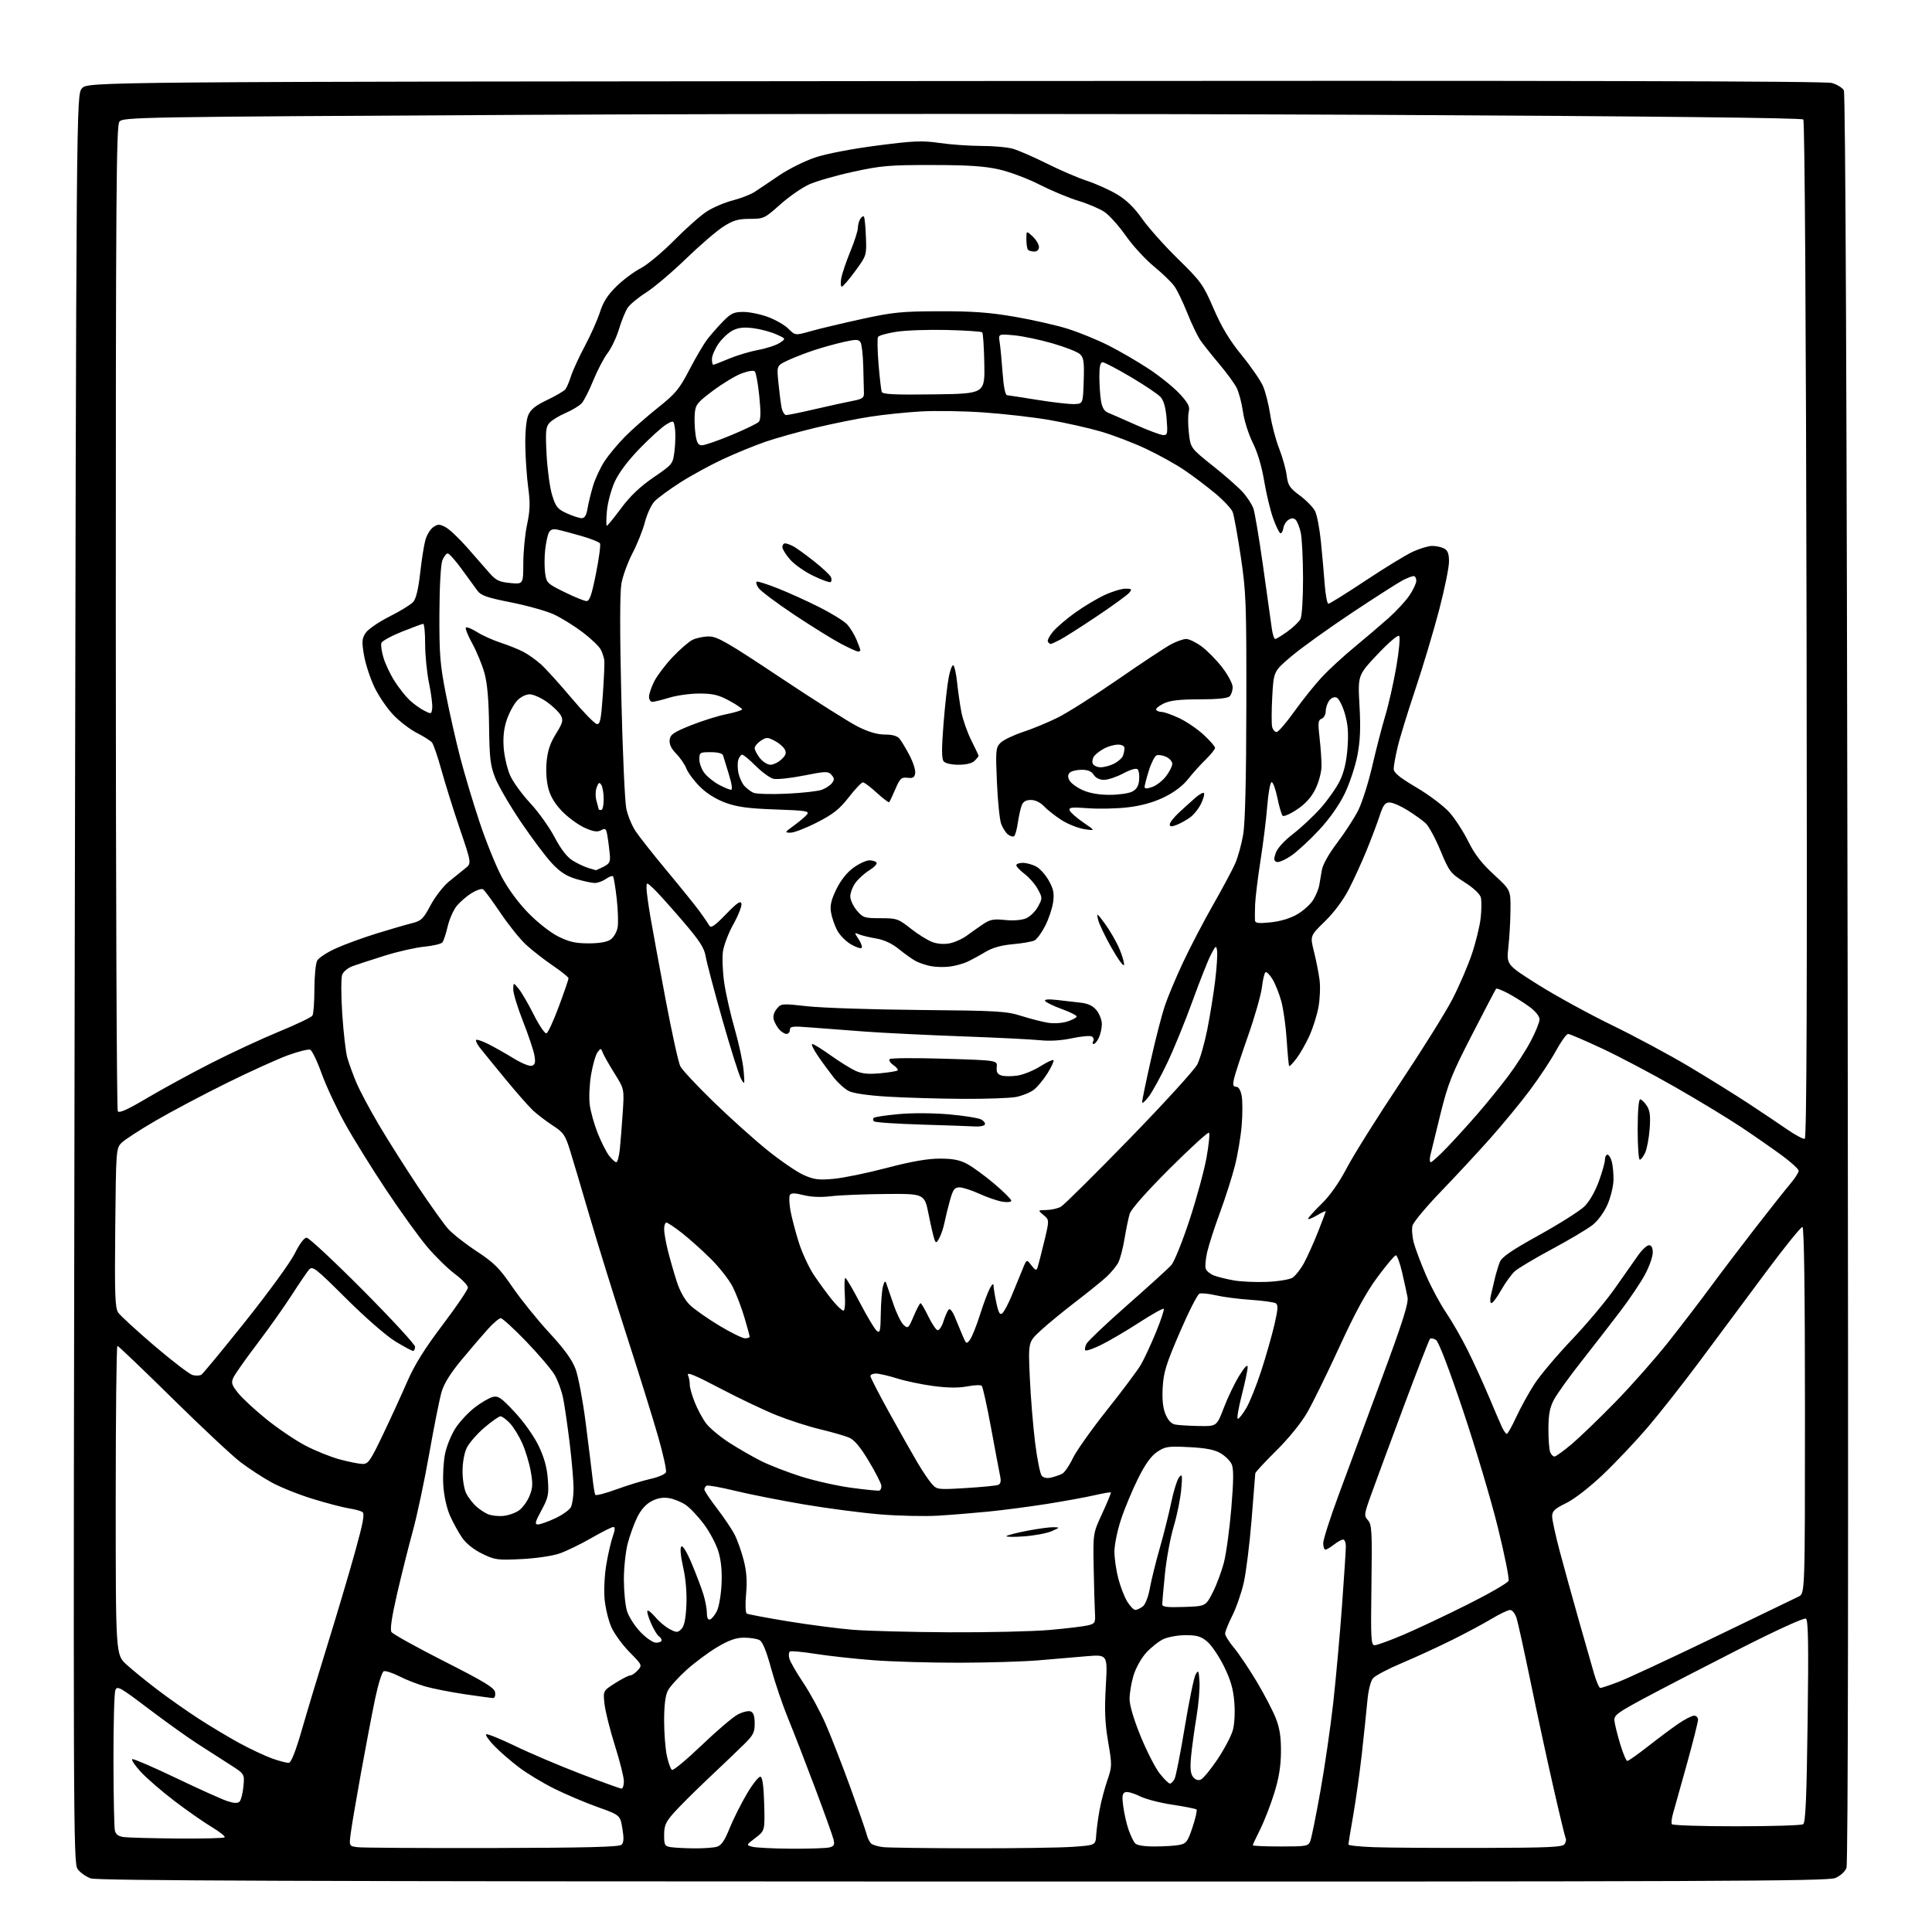 <?xml version="1.0" encoding="UTF-8" standalone="no"?>
<svg 
  version="1.1" 
  xmlns="http://www.w3.org/2000/svg" 
  xmlns:xlink="http://www.w3.org/1999/xlink" 
  xmlns:svg="http://www.w3.org/2000/svg"
  xmlns:rdf="http://www.w3.org/1999/02/22-rdf-syntax-ns#"
  xmlns:cc="http://creativecommons.org/ns#"
  xmlns:dc="http://purl.org/dc/elements/1.1/"
  viewBox="0 0 768 768"
  width="768"
  height="768"
>
<style>svg {background-color: white; }</style>"
<path stroke="none" fill="black" fill-rule="evenodd" d="M382.78,747.94C119.99,747.90 38.70,747.60 36.09,746.69C34.22,746.04 31.87,744.38 30.87,743.00C29.12,740.59 29.08,727.64 29.69,389.12C30.33,37.73 30.33,37.73 32.58,35.12C34.83,32.50 34.83,32.50 379.66,32.21C623.91,32.00 725.59,32.23 728.23,32.99C730.29,33.59 732.41,34.90 732.96,35.92C733.61,37.14 734.13,159.51 734.47,388.84C734.81,619.00 734.65,740.79 734.00,742.50C733.42,744.02 731.57,745.70 729.53,746.55C726.51,747.81 680.95,748.00 382.78,747.94zM195.70,734.62C233.26,734.53 246.20,734.20 247.10,733.30C247.97,732.43 248.05,730.64 247.40,726.82C246.50,721.53 246.50,721.53 237.50,718.31C232.56,716.53 224.84,713.27 220.36,711.04C215.87,708.82 209.57,705.01 206.35,702.58C203.13,700.15 198.73,696.33 196.56,694.10C194.40,691.86 192.91,689.76 193.25,689.42C193.59,689.07 198.74,691.15 204.69,694.02C210.63,696.90 222.39,701.90 230.81,705.13C239.24,708.36 246.55,711.00 247.06,711.00C247.58,711.00 248.00,709.69 248.00,708.08C248.00,706.48 246.39,700.06 244.42,693.83C242.46,687.60 240.60,680.17 240.29,677.31C239.73,672.13 239.73,672.13 244.56,669.06C247.22,667.38 249.91,666.00 250.54,666.00C251.17,666.00 252.52,665.09 253.53,663.97C255.34,661.97 255.28,661.84 250.23,656.72C247.40,653.85 244.15,649.37 243.01,646.78C241.87,644.18 240.66,639.21 240.34,635.73C240.01,632.24 240.31,626.08 241.01,621.96C241.70,617.86 242.86,612.81 243.59,610.75C244.51,608.14 244.58,607.00 243.80,607.00C243.19,607.00 239.28,608.97 235.10,611.38C230.92,613.79 225.25,616.54 222.50,617.51C219.63,618.51 213.15,619.47 207.28,619.76C197.72,620.23 196.70,620.09 191.65,617.62C188.32,615.99 185.27,613.55 183.68,611.24C182.26,609.18 180.10,605.25 178.88,602.50C177.57,599.53 176.49,594.65 176.22,590.47C175.97,586.61 176.29,580.91 176.93,577.82C177.58,574.72 179.49,570.10 181.18,567.54C182.87,564.99 186.31,561.33 188.81,559.42C191.31,557.51 194.49,555.66 195.88,555.31C198.06,554.77 199.29,555.62 204.71,561.46C208.36,565.39 212.34,571.01 214.15,574.82C216.36,579.45 217.44,583.39 217.78,588.11C218.21,594.16 217.96,595.35 215.22,600.40C212.71,605.05 212.47,606.00 213.85,605.99C214.76,605.98 217.83,604.90 220.67,603.57C223.51,602.25 226.33,600.26 226.92,599.15C227.51,598.04 228.00,594.73 228.00,591.79C228.00,588.85 227.32,580.83 226.49,573.97C225.66,567.11 224.49,559.02 223.90,556.00C223.30,552.98 221.75,548.70 220.45,546.50C219.15,544.30 214.07,538.34 209.17,533.25C204.26,528.16 199.71,524.00 199.06,524.00C198.41,524.00 196.15,525.91 194.02,528.25C191.90,530.59 187.19,536.09 183.55,540.47C178.98,545.97 176.48,550.01 175.49,553.47C174.70,556.24 172.50,567.27 170.60,578.00C168.71,588.73 165.79,602.45 164.13,608.50C162.46,614.55 159.66,625.75 157.89,633.38C155.74,642.70 154.99,647.76 155.61,648.75C156.13,649.57 165.54,654.79 176.53,660.37C192.72,668.58 196.56,670.93 196.82,672.75C197.00,673.99 196.65,675.00 196.06,675.00C195.47,675.00 190.38,674.32 184.74,673.48C179.11,672.64 172.04,671.25 169.04,670.39C166.04,669.53 161.38,667.71 158.69,666.34C156.00,664.98 153.24,664.08 152.55,664.34C151.86,664.61 150.33,669.48 149.14,675.16C147.95,680.85 145.43,694.05 143.54,704.50C141.65,714.95 139.80,725.83 139.43,728.68C138.76,733.86 138.76,733.86 142.13,734.29C143.98,734.53 168.09,734.68 195.70,734.62zM276.00,734.75C279.57,734.78 283.59,734.50 284.91,734.13C286.73,733.62 288.00,731.79 290.05,726.72C291.55,723.02 294.66,716.82 296.97,712.94C299.27,709.06 301.68,706.06 302.33,706.27C303.10,706.53 303.60,710.26 303.78,717.19C304.06,727.71 304.06,727.71 300.32,730.57C296.58,733.42 296.58,733.43 299.04,734.11C300.39,734.49 307.35,734.84 314.50,734.89C321.65,734.93 328.51,734.70 329.74,734.37C331.58,733.88 331.86,733.31 331.32,731.14C330.96,729.69 327.63,720.40 323.91,710.50C320.19,700.60 315.39,688.23 313.24,683.00C311.09,677.77 308.07,668.87 306.53,663.22C304.67,656.36 303.14,652.61 301.93,651.97C300.94,651.43 298.18,651.00 295.79,651.00C292.58,651.00 289.82,651.97 285.13,654.74C281.66,656.80 276.14,660.90 272.87,663.85C269.61,666.81 266.27,670.50 265.47,672.06C264.50,673.94 264.00,677.95 264.00,683.90C264.00,688.85 264.49,695.17 265.08,697.94C265.68,700.71 266.59,703.25 267.11,703.57C267.64,703.89 272.92,699.51 278.85,693.83C284.78,688.15 291.23,682.64 293.19,681.59C295.14,680.54 297.47,679.97 298.37,680.31C299.52,680.75 300.00,682.17 300.00,685.11C300.00,688.78 299.42,689.85 295.25,693.90C292.64,696.45 286.22,702.57 280.99,707.51C275.76,712.46 269.80,718.41 267.74,720.75C264.62,724.30 264.00,725.74 264.00,729.44C264.00,733.50 264.23,733.90 266.75,734.28C268.26,734.51 272.43,734.72 276.00,734.75zM386.00,734.73C403.32,734.76 421.55,734.50 426.50,734.14C435.50,733.50 435.50,733.50 435.75,729.50C435.89,727.30 436.49,722.80 437.09,719.50C437.69,716.20 439.08,710.92 440.17,707.76C442.08,702.22 442.09,701.69 440.50,692.38C439.24,684.93 439.02,679.88 439.58,670.21C440.29,657.68 440.29,657.68 431.89,658.38C427.28,658.76 418.77,659.49 413.00,659.99C407.23,660.50 393.03,660.93 381.45,660.96C369.87,660.98 354.35,660.53 346.95,659.95C339.55,659.38 329.30,658.25 324.18,657.44C319.05,656.63 314.48,656.20 314.02,656.49C313.56,656.77 313.44,658.01 313.76,659.25C314.07,660.49 316.57,664.85 319.32,668.93C322.06,673.02 326.09,680.45 328.26,685.43C330.43,690.42 334.82,701.72 338.03,710.54C341.23,719.36 344.16,727.78 344.53,729.25C344.89,730.72 345.72,732.35 346.35,732.88C346.99,733.40 349.08,734.03 351.00,734.26C352.93,734.49 368.68,734.70 386.00,734.73zM588.79,734.58C615.88,734.51 621.22,734.27 621.97,733.05C622.46,732.25 622.67,731.27 622.42,730.87C622.18,730.48 619.99,721.46 617.57,710.83C615.14,700.20 611.07,681.38 608.52,669.00C605.97,656.62 603.43,645.04 602.87,643.25C602.29,641.43 601.17,640.00 600.30,640.00C599.46,640.00 596.23,641.53 593.13,643.39C590.03,645.26 582.97,649.05 577.43,651.81C571.88,654.58 562.88,658.72 557.43,661.02C551.97,663.31 546.76,666.04 545.85,667.08C544.83,668.25 543.95,671.74 543.54,676.23C543.17,680.23 542.19,689.58 541.37,697.00C540.54,704.42 539.00,715.45 537.94,721.50C536.89,727.55 536.02,732.82 536.01,733.22C536.00,733.61 540.61,734.09 546.25,734.29C551.89,734.50 571.03,734.62 588.79,734.58zM459.00,734.00C462.71,734.00 467.14,733.72 468.83,733.38C471.58,732.83 472.15,732.07 474.06,726.32C475.24,722.77 475.95,719.62 475.64,719.31C475.33,719.00 471.02,718.14 466.06,717.40C461.10,716.67 455.19,715.12 452.93,713.96C450.66,712.81 448.13,712.12 447.31,712.43C446.11,712.89 445.96,714.05 446.53,718.23C446.93,721.11 447.88,725.23 448.64,727.39C449.40,729.56 450.53,731.93 451.14,732.66C451.86,733.54 454.58,734.00 459.00,734.00zM509.02,734.00C519.54,734.00 520.09,733.90 520.90,731.75C521.37,730.51 523.16,721.62 524.88,712.00C526.60,702.38 528.89,686.62 529.97,677.00C531.04,667.38 532.61,650.01 533.46,638.40C534.31,626.80 535.00,616.11 535.00,614.65C535.00,613.19 534.51,612.00 533.91,612.00C533.31,612.00 531.67,612.90 530.27,614.00C528.87,615.10 527.34,616.00 526.87,616.00C526.39,616.00 526.00,614.85 526.00,613.43C526.00,612.02 528.69,603.59 531.98,594.68C535.26,585.78 542.94,565.06 549.03,548.62C557.67,525.32 559.97,518.06 559.51,515.62C559.18,513.91 558.21,509.46 557.35,505.75C556.49,502.04 555.38,499.00 554.88,499.00C554.39,499.00 551.11,502.88 547.60,507.63C543.04,513.80 538.73,521.68 532.45,535.38C527.63,545.89 521.86,557.65 519.64,561.50C517.23,565.67 512.24,571.81 507.30,576.70C502.73,581.21 498.99,585.26 498.99,585.70C498.98,586.14 498.32,594.42 497.53,604.10C496.74,613.79 495.34,625.04 494.42,629.10C493.50,633.17 491.46,639.07 489.87,642.22C488.29,645.37 487.00,648.59 487.00,649.38C487.00,650.17 488.59,652.72 490.54,655.04C492.48,657.37 496.55,663.43 499.59,668.51C502.62,673.59 506.04,680.17 507.19,683.12C508.72,687.07 509.26,690.63 509.20,696.50C509.15,702.21 508.37,706.94 506.47,713.00C505.01,717.67 502.50,724.10 500.91,727.28C499.31,730.46 498.00,733.27 498.00,733.53C498.00,733.79 502.96,734.00 509.02,734.00zM70.58,730.84C80.53,730.93 88.95,730.71 89.30,730.37C89.65,730.02 87.36,728.19 84.22,726.30C81.07,724.42 74.40,719.76 69.39,715.95C64.39,712.15 58.34,706.92 55.95,704.33C53.57,701.74 52.07,699.48 52.62,699.29C53.17,699.11 61.02,702.50 70.06,706.83C79.10,711.16 88.23,715.27 90.34,715.96C93.02,716.84 94.50,716.90 95.23,716.17C95.81,715.59 96.50,712.88 96.76,710.15C97.24,705.18 97.24,705.18 91.37,701.43C88.14,699.36 82.35,695.65 78.50,693.17C74.65,690.70 65.90,684.43 59.05,679.25C47.59,670.57 46.55,669.99 45.84,671.92C45.41,673.06 45.08,685.59 45.10,699.75C45.13,713.91 45.38,726.49 45.67,727.69C46.04,729.25 47.10,730.00 49.34,730.28C51.08,730.50 60.64,730.75 70.58,730.84zM690.31,725.98C704.16,725.98 716.07,725.61 716.77,725.17C717.74,724.55 718.15,715.05 718.56,684.27C718.97,653.51 718.81,644.00 717.88,643.43C717.17,642.99 706.20,648.00 691.36,655.54C677.44,662.62 660.52,671.37 653.77,675.00C642.82,680.88 641.53,681.85 641.76,684.04C641.90,685.39 642.92,689.54 644.04,693.25C645.15,696.96 646.43,700.00 646.89,700.00C647.35,700.00 651.05,697.39 655.11,694.20C659.18,691.01 664.61,686.96 667.18,685.20C669.75,683.44 672.57,682.00 673.43,682.00C674.29,682.00 675.00,682.72 675.00,683.59C675.00,684.47 672.99,692.46 670.53,701.34C668.07,710.23 665.61,719.03 665.06,720.89C664.51,722.76 664.30,724.67 664.59,725.14C664.88,725.61 676.45,725.99 690.31,725.98zM465.05,709.00C465.53,709.00 466.36,708.19 466.89,707.20C467.42,706.21 469.25,696.93 470.96,686.57C472.67,676.21 474.62,666.78 475.28,665.62C476.38,663.72 476.53,664.01 476.81,668.45C476.99,671.18 476.45,677.48 475.63,682.45C474.80,687.43 473.84,694.42 473.49,698.00C473.03,702.72 473.23,704.99 474.21,706.30C475.06,707.44 476.19,707.86 477.28,707.45C478.22,707.08 481.24,703.44 483.97,699.35C486.71,695.26 489.46,690.02 490.09,687.71C490.75,685.27 490.99,680.57 490.65,676.52C490.23,671.34 489.16,667.69 486.52,662.34C484.56,658.39 481.59,653.99 479.90,652.57C477.43,650.49 475.80,650.00 471.32,650.00C468.29,650.00 464.28,650.72 462.42,651.60C460.57,652.48 457.49,654.93 455.58,657.04C453.63,659.20 451.43,663.17 450.56,666.12C449.70,669.00 449.01,673.19 449.02,675.43C449.03,677.91 450.76,683.71 453.45,690.27C455.88,696.19 459.28,702.83 461.02,705.02C462.75,707.21 464.56,709.00 465.05,709.00zM114.90,700.73C115.78,700.58 117.69,695.68 120.03,687.50C122.08,680.35 126.69,665.05 130.28,653.50C133.87,641.95 138.72,625.60 141.07,617.16C144.43,605.06 145.05,601.65 144.03,601.02C143.31,600.57 140.87,599.93 138.61,599.58C136.35,599.23 130.00,597.57 124.50,595.89C119.00,594.22 111.61,591.27 108.07,589.34C104.53,587.42 98.91,583.75 95.57,581.20C92.23,578.65 80.01,567.21 68.42,555.78C56.82,544.35 47.03,535.00 46.67,535.00C46.30,535.00 46.00,562.62 46.00,596.37C46.00,657.75 46.00,657.75 50.25,661.65C52.59,663.80 58.12,668.30 62.54,671.66C66.97,675.03 74.39,680.24 79.04,683.26C83.69,686.27 90.95,690.61 95.17,692.91C99.39,695.21 105.24,697.96 108.17,699.02C111.10,700.08 114.13,700.85 114.90,700.73zM636.14,671.00C636.59,671.00 639.78,669.94 643.23,668.63C646.68,667.33 663.67,659.43 681.00,651.07C698.33,642.72 713.62,635.33 715.00,634.65C717.50,633.42 717.50,633.42 717.50,560.71C717.50,513.07 717.16,487.91 716.50,487.75C715.95,487.61 709.32,495.82 701.76,506.00C694.20,516.17 682.50,531.91 675.76,540.96C669.02,550.01 659.64,561.94 654.91,567.46C650.19,572.98 642.23,581.39 637.22,586.15C631.86,591.24 625.82,595.92 622.55,597.52C617.98,599.76 617.00,600.68 617.00,602.78C617.00,604.19 618.39,610.55 620.09,616.92C621.79,623.29 625.16,635.48 627.58,644.00C630.00,652.52 632.73,662.09 633.65,665.25C634.57,668.41 635.69,671.00 636.14,671.00zM546.47,654.00C547.37,654.00 552.47,652.14 557.80,649.88C563.14,647.61 574.61,642.20 583.29,637.85C591.98,633.50 599.35,629.25 599.68,628.39C600.01,627.53 598.09,617.98 595.42,607.17C592.76,596.35 586.51,575.39 581.54,560.59C575.91,543.82 571.86,533.27 570.80,532.62C569.86,532.04 568.80,531.87 568.44,532.22C568.08,532.58 563.29,544.94 557.78,559.69C552.28,574.44 546.50,590.08 544.93,594.47C542.23,602.02 542.17,602.53 543.79,604.33C545.32,606.03 545.47,608.69 545.17,630.11C544.87,651.68 544.99,654.00 546.47,654.00zM260.83,653.00C262.02,653.00 263.00,652.58 263.00,652.06C263.00,651.54 262.50,650.81 261.89,650.43C261.27,650.05 259.89,647.74 258.80,645.29C257.72,642.84 257.08,640.59 257.38,640.29C257.67,639.99 259.11,641.17 260.58,642.91C262.04,644.65 264.59,646.77 266.24,647.63C268.98,649.04 269.39,649.03 270.87,647.56C272.01,646.42 272.59,643.62 272.85,638.06C273.07,633.10 272.59,627.51 271.55,622.94C270.55,618.52 270.27,615.33 270.83,614.77C271.39,614.21 273.03,616.90 275.03,621.67C276.83,625.98 278.91,631.48 279.65,633.91C280.39,636.33 281.00,639.63 281.00,641.24C281.00,643.13 281.44,644.02 282.25,643.76C282.94,643.54 284.16,642.04 284.97,640.43C285.78,638.82 286.61,634.06 286.82,629.85C287.08,624.75 286.67,620.43 285.61,616.85C284.73,613.91 282.13,608.98 279.82,605.89C277.51,602.81 274.25,599.35 272.56,598.21C270.88,597.07 267.93,595.87 266.00,595.54C263.61,595.12 261.40,595.50 259.05,596.72C256.80,597.88 254.80,600.11 253.32,603.11C252.07,605.64 250.36,610.35 249.52,613.57C248.69,616.79 248.00,623.21 248.00,627.84C248.00,632.48 248.55,638.10 249.22,640.35C249.90,642.59 252.29,646.36 254.55,648.71C256.92,651.19 259.58,653.00 260.83,653.00zM377.33,648.86C392.63,648.94 410.63,648.52 417.33,647.93C424.02,647.33 430.85,646.51 432.50,646.10C435.32,645.40 435.49,645.10 435.25,640.93C435.11,638.49 434.88,630.42 434.75,623.00C434.50,609.50 434.50,609.50 438.19,601.53C440.22,597.14 441.75,593.42 441.59,593.26C441.43,593.09 438.42,593.62 434.90,594.42C431.38,595.23 422.88,596.77 416.00,597.86C409.12,598.94 398.77,600.30 393.00,600.87C387.23,601.44 378.22,602.18 372.98,602.50C367.74,602.82 357.43,602.60 350.07,602.01C342.71,601.41 328.99,599.62 319.59,598.03C310.19,596.43 297.82,593.99 292.11,592.59C286.39,591.20 281.33,590.30 280.86,590.59C280.39,590.88 280.00,591.56 280.00,592.10C280.00,592.63 282.26,596.03 285.03,599.64C287.80,603.25 290.96,607.95 292.05,610.10C293.15,612.25 294.76,616.81 295.64,620.23C296.78,624.70 297.05,628.50 296.58,633.65C296.21,637.71 296.33,641.09 296.85,641.41C297.35,641.72 304.68,643.10 313.13,644.49C321.58,645.87 333.23,647.39 339.00,647.86C344.77,648.33 362.02,648.78 377.33,648.86zM451.33,639.97C451.97,639.95 453.29,639.34 454.26,638.60C455.29,637.82 456.46,634.82 457.08,631.38C457.66,628.15 459.43,621.00 461.00,615.50C462.58,610.00 464.64,601.78 465.58,597.24C466.52,592.70 467.93,588.20 468.71,587.24C469.96,585.71 470.06,586.30 469.55,592.12C469.23,595.77 467.89,602.36 466.57,606.77C465.25,611.18 463.68,619.64 463.09,625.57C462.49,631.50 462.00,636.96 462.00,637.71C462.00,638.78 463.86,639.02 470.64,638.79C479.28,638.50 479.28,638.50 482.07,633.04C483.61,630.03 485.62,624.63 486.54,621.04C487.47,617.44 488.78,607.75 489.47,599.50C490.39,588.44 490.43,583.86 489.61,582.05C489.00,580.70 487.00,578.73 485.16,577.66C482.75,576.25 479.29,575.59 472.66,575.26C464.29,574.84 463.20,575.00 460.00,577.15C457.54,578.80 455.27,581.97 452.36,587.82C450.08,592.40 447.04,599.69 445.61,604.04C444.17,608.38 443.00,614.10 443.00,616.75C443.00,619.41 443.69,624.24 444.54,627.48C445.38,630.73 446.99,634.87 448.12,636.69C449.24,638.51 450.69,639.99 451.33,639.97zM407.03,610.73C402.89,611.03 399.77,610.98 400.10,610.62C400.44,610.26 404.19,609.29 408.44,608.48C412.70,607.67 417.37,607.04 418.84,607.08C421.40,607.16 421.37,607.22 418.03,608.68C416.12,609.51 411.17,610.43 407.03,610.73zM200.17,602.59C202.19,602.38 204.99,601.38 206.38,600.36C207.78,599.34 209.62,596.77 210.49,594.66C211.79,591.48 211.87,589.79 210.96,584.79C210.36,581.47 208.84,576.45 207.57,573.63C206.31,570.81 204.11,567.26 202.69,565.75C201.26,564.24 199.58,563.00 198.96,563.00C198.33,563.00 195.43,565.04 192.50,567.54C189.58,570.04 186.44,573.67 185.51,575.61C184.52,577.70 183.85,581.54 183.87,585.02C183.88,588.25 184.55,592.16 185.35,593.70C186.15,595.24 187.87,597.49 189.16,598.69C190.45,599.89 192.63,601.35 194.00,601.93C195.38,602.50 198.15,602.80 200.17,602.59zM245.03,592.05C249.40,590.45 255.50,588.58 258.59,587.89C261.68,587.20 264.44,586.01 264.74,585.25C265.03,584.48 263.64,578.15 261.65,571.18C259.66,564.20 253.96,545.90 248.98,530.50C244.00,515.10 237.43,493.95 234.38,483.50C231.33,473.05 227.85,461.36 226.66,457.51C224.69,451.15 224.06,450.24 219.65,447.35C216.98,445.61 213.44,442.90 211.78,441.34C210.13,439.78 205.11,434.06 200.64,428.63C196.16,423.19 191.66,417.66 190.63,416.33C189.60,414.99 189.00,413.67 189.28,413.38C189.57,413.10 191.76,413.85 194.15,415.05C196.54,416.26 201.07,418.82 204.21,420.74C207.53,422.77 210.60,423.99 211.51,423.63C212.75,423.16 212.94,422.22 212.40,419.34C212.02,417.32 209.98,411.26 207.86,405.88C205.74,400.50 204.01,394.84 204.03,393.30C204.07,390.50 204.07,390.50 206.15,393.00C207.29,394.38 210.00,399.02 212.16,403.32C214.32,407.62 216.60,410.97 217.22,410.76C217.84,410.55 220.07,405.73 222.17,400.04C224.28,394.35 226.00,389.33 226.00,388.89C226.00,388.44 223.19,386.17 219.76,383.84C216.33,381.51 211.54,377.78 209.12,375.55C206.70,373.32 202.10,367.60 198.89,362.82C195.67,358.05 192.58,353.86 192.01,353.50C191.43,353.15 189.42,353.82 187.52,354.99C185.63,356.15 182.99,358.41 181.66,360.00C180.32,361.58 178.67,365.27 177.98,368.19C177.30,371.11 176.35,374.00 175.87,374.61C175.39,375.21 172.18,375.98 168.75,376.31C165.31,376.63 158.22,378.24 153.00,379.87C147.78,381.51 142.01,383.39 140.18,384.05C138.35,384.71 136.48,386.24 136.02,387.46C135.55,388.67 135.57,395.71 136.05,403.08C136.54,410.46 137.44,418.30 138.07,420.50C138.70,422.70 140.30,427.10 141.63,430.28C142.96,433.46 147.04,441.11 150.69,447.28C154.35,453.45 161.30,464.43 166.14,471.69C170.99,478.94 176.34,486.45 178.03,488.38C179.72,490.31 184.82,494.33 189.36,497.32C196.44,501.99 198.48,504.02 203.70,511.63C207.04,516.51 213.62,524.67 218.32,529.76C224.39,536.33 227.43,540.54 228.81,544.26C229.88,547.14 231.68,556.70 232.81,565.50C233.93,574.30 235.16,584.20 235.53,587.50C235.90,590.80 236.40,593.83 236.64,594.22C236.89,594.62 240.66,593.64 245.03,592.05zM349.50,592.53C350.05,592.40 350.43,591.52 350.35,590.58C350.27,589.65 348.02,585.25 345.35,580.80C341.96,575.15 339.60,572.34 337.50,571.46C335.85,570.76 330.68,569.28 326.00,568.16C321.32,567.04 313.45,564.50 308.50,562.50C303.55,560.50 293.47,555.69 286.09,551.81C276.34,546.67 272.90,545.26 273.48,546.62C273.91,547.66 274.23,549.33 274.19,550.35C274.14,551.37 275.02,554.52 276.13,557.35C277.25,560.18 279.31,564.01 280.71,565.85C282.11,567.70 286.24,571.13 289.88,573.48C293.52,575.82 299.20,579.10 302.50,580.75C305.80,582.41 312.91,585.17 318.29,586.89C323.68,588.61 332.68,590.64 338.29,591.40C343.91,592.16 348.95,592.67 349.50,592.53zM383.88,591.53C390.13,591.15 395.91,590.59 396.72,590.28C397.79,589.87 398.01,588.86 397.54,586.61C397.18,584.90 395.57,576.32 393.95,567.55C392.33,558.78 390.67,551.28 390.25,550.87C389.84,550.47 387.25,550.58 384.50,551.11C381.16,551.76 376.74,551.72 371.20,550.99C366.63,550.40 360.10,549.04 356.70,547.97C353.29,546.90 349.49,546.02 348.25,546.01C347.01,546.01 346.00,546.45 346.00,547.00C346.00,547.55 349.42,554.19 353.60,561.75C357.78,569.31 362.80,578.20 364.76,581.50C366.71,584.80 369.25,588.56 370.41,589.86C372.45,592.16 372.77,592.20 383.88,591.53zM417.86,587.35C419.31,587.01 421.28,586.32 422.23,585.84C423.19,585.35 425.08,582.60 426.44,579.72C427.80,576.85 433.93,568.20 440.05,560.50C446.17,552.80 452.23,544.70 453.51,542.50C454.80,540.30 457.49,534.52 459.49,529.65C461.49,524.78 462.89,520.56 462.60,520.27C462.31,519.98 457.90,522.45 452.79,525.76C447.68,529.07 440.93,533.04 437.78,534.58C434.63,536.13 431.78,537.12 431.45,536.78C431.11,536.45 431.33,535.25 431.93,534.12C432.54,533.00 439.88,526.05 448.26,518.68C456.64,511.30 464.46,504.20 465.62,502.89C466.79,501.57 470.04,493.52 472.84,485.00C475.64,476.48 478.68,465.32 479.60,460.22C480.52,455.11 480.97,450.63 480.60,450.26C480.23,449.90 473.19,456.32 464.96,464.54C455.79,473.69 449.64,480.64 449.08,482.49C448.57,484.14 447.65,488.61 447.02,492.41C446.40,496.21 445.27,500.49 444.53,501.91C443.78,503.33 441.67,505.88 439.84,507.58C438.00,509.27 432.45,513.76 427.50,517.55C422.55,521.34 416.30,526.48 413.61,528.97C408.73,533.50 408.73,533.50 409.36,547.50C409.70,555.20 410.65,566.84 411.46,573.36C412.27,579.88 413.45,585.84 414.08,586.60C414.82,587.48 416.18,587.75 417.86,587.35zM144.07,581.94C146.37,581.99 147.20,580.81 152.24,570.25C155.33,563.79 159.67,554.32 161.89,549.20C164.80,542.52 168.75,536.18 175.96,526.64C181.48,519.35 186.00,512.68 186.00,511.83C186.00,510.98 183.66,508.53 180.79,506.39C177.93,504.25 172.94,499.35 169.70,495.50C166.46,491.65 159.17,481.52 153.50,473.00C147.82,464.48 140.44,452.56 137.09,446.53C133.75,440.50 129.58,431.56 127.83,426.68C126.09,421.80 124.04,417.57 123.29,417.28C122.54,416.99 118.56,417.99 114.44,419.49C110.32,420.99 99.42,425.93 90.23,430.47C81.03,435.01 68.33,441.73 62.00,445.41C55.67,449.09 49.51,453.09 48.31,454.30C46.16,456.46 46.11,457.13 45.81,488.06C45.55,514.83 45.73,519.94 47.00,521.79C47.83,522.99 54.31,528.94 61.41,535.01C68.52,541.08 75.35,546.30 76.61,546.62C77.86,546.93 79.41,546.87 80.04,546.47C80.68,546.08 88.60,536.48 97.65,525.14C106.70,513.80 115.50,501.71 117.19,498.26C119.07,494.45 120.91,492.00 121.89,492.00C122.77,491.99 132.84,501.38 144.25,512.86C155.66,524.33 165.00,534.46 165.00,535.36C165.00,536.26 164.63,537.00 164.18,537.00C163.73,537.00 160.58,535.31 157.18,533.25C153.63,531.10 145.30,523.84 137.66,516.24C125.27,503.92 124.22,503.11 122.82,504.74C121.99,505.71 118.85,510.32 115.84,515.00C112.83,519.67 106.65,528.38 102.11,534.35C97.58,540.32 93.37,546.29 92.77,547.62C91.82,549.68 92.09,550.55 94.66,553.76C96.30,555.82 101.37,560.50 105.91,564.17C110.46,567.84 117.40,572.54 121.33,574.61C125.27,576.67 131.42,579.16 134.99,580.12C138.57,581.09 142.65,581.91 144.07,581.94zM617.92,579.00C618.46,579.00 621.51,576.80 624.70,574.12C627.89,571.43 635.72,563.90 642.09,557.37C648.47,550.84 657.96,540.10 663.18,533.50C668.40,526.90 675.98,517.00 680.03,511.50C684.08,506.00 692.11,495.43 697.87,488.00C703.64,480.57 709.85,472.73 711.68,470.57C713.51,468.41 715.00,466.09 715.00,465.41C715.00,464.74 711.96,461.96 708.25,459.24C704.54,456.52 697.32,451.50 692.21,448.09C687.10,444.68 675.40,437.58 666.21,432.31C657.02,427.04 643.88,420.09 637.00,416.87C630.12,413.65 623.98,411.01 623.34,411.01C622.70,411.00 620.52,414.04 618.50,417.75C616.47,421.46 611.77,428.55 608.06,433.50C604.35,438.45 597.31,447.00 592.42,452.50C587.53,458.00 578.71,467.50 572.82,473.61C566.93,479.72 561.83,485.85 561.48,487.23C561.13,488.60 561.38,491.68 562.02,494.06C562.66,496.44 564.84,502.24 566.88,506.95C568.91,511.65 572.48,518.31 574.82,521.75C577.16,525.19 581.04,531.95 583.44,536.77C585.84,541.60 589.59,549.81 591.78,555.02C593.97,560.24 596.33,565.74 597.04,567.25C597.74,568.76 598.61,570.00 598.97,570.00C599.33,570.00 601.03,566.96 602.75,563.25C604.47,559.54 607.70,553.67 609.94,550.21C612.17,546.76 618.86,538.82 624.80,532.57C630.74,526.33 638.51,517.07 642.05,512.00C645.60,506.92 649.74,501.03 651.26,498.89C652.77,496.75 654.68,495.00 655.51,495.00C656.49,495.00 657.00,495.99 657.00,497.90C657.00,499.49 655.66,503.35 654.01,506.47C652.37,509.59 647.88,516.28 644.04,521.32C640.20,526.37 633.19,535.40 628.48,541.39C623.76,547.38 618.92,554.13 617.72,556.39C616.06,559.54 615.54,562.25 615.52,568.00C615.51,572.12 615.82,576.29 616.22,577.25C616.61,578.21 617.38,579.00 617.92,579.00zM476.59,566.86C483.67,567.00 483.67,567.00 486.52,559.54C488.08,555.44 490.84,549.71 492.66,546.79C494.86,543.26 495.96,542.16 495.96,543.50C495.96,544.60 494.89,549.66 493.58,554.75C492.28,559.84 491.59,564.00 492.06,564.00C492.53,564.00 494.05,562.07 495.43,559.71C496.82,557.34 499.48,550.71 501.35,544.96C503.22,539.21 505.57,530.98 506.58,526.68C508.03,520.44 508.14,518.71 507.12,518.07C506.42,517.64 501.94,517.02 497.17,516.70C492.40,516.38 486.18,515.58 483.36,514.91C480.53,514.25 477.57,513.95 476.79,514.25C476.01,514.55 472.49,521.48 468.97,529.65C463.55,542.23 462.51,545.57 462.19,551.55C461.92,556.35 462.28,559.75 463.32,562.21C464.31,564.59 465.63,565.99 467.17,566.28C468.45,566.53 472.69,566.79 476.59,566.86zM385.59,532.52C386.40,531.43 388.17,527.01 389.54,522.69C390.90,518.38 392.67,513.65 393.47,512.17C394.48,510.31 394.93,510.02 394.96,511.20C394.98,512.14 395.49,515.19 396.09,518.00C396.93,521.91 397.48,522.85 398.44,522.05C399.13,521.48 400.87,518.19 402.29,514.75C403.72,511.31 405.61,506.70 406.50,504.50C408.11,500.50 408.11,500.50 409.99,502.99C411.47,504.94 411.99,505.16 412.40,503.99C412.69,503.17 413.88,498.55 415.04,493.73C417.16,484.95 417.16,484.95 414.83,483.01C412.50,481.07 412.50,481.07 416.00,481.00C417.93,480.96 420.49,480.38 421.71,479.70C422.92,479.03 435.17,466.90 448.93,452.75C462.69,438.60 474.84,425.28 475.93,423.14C477.02,421.00 478.80,414.81 479.89,409.38C480.97,403.95 482.39,395.21 483.03,389.96C483.67,384.71 484.02,379.31 483.82,377.96C483.46,375.67 483.29,375.77 481.35,379.50C480.21,381.70 476.91,390.02 474.02,398.00C471.14,405.98 466.63,417.00 464.01,422.50C461.39,428.00 458.07,434.05 456.62,435.94C455.18,437.84 454.00,438.83 454.00,438.15C454.00,437.47 455.53,430.06 457.41,421.69C459.28,413.32 461.79,403.55 462.98,399.99C464.17,396.42 467.47,388.55 470.31,382.50C473.15,376.45 478.51,366.19 482.21,359.70C485.92,353.21 489.87,345.82 490.99,343.29C492.11,340.75 493.56,335.48 494.21,331.59C494.97,326.96 495.40,309.22 495.44,280.50C495.50,239.62 495.34,235.42 493.22,221.22C491.96,212.82 490.52,204.87 490.02,203.56C489.52,202.24 486.37,198.88 483.02,196.09C479.67,193.30 474.18,189.16 470.83,186.89C467.49,184.61 460.64,180.81 455.62,178.44C450.61,176.07 442.45,172.95 437.50,171.51C432.55,170.08 423.32,168.01 417.00,166.92C410.68,165.84 398.98,164.50 391.00,163.95C383.02,163.39 371.77,163.22 366.00,163.56C360.23,163.89 351.25,164.82 346.06,165.62C340.87,166.41 331.07,168.39 324.29,170.01C317.50,171.63 308.48,174.16 304.24,175.62C300.00,177.08 292.42,180.19 287.40,182.52C282.37,184.86 274.69,189.05 270.34,191.84C265.98,194.64 261.40,198.01 260.15,199.34C258.90,200.68 257.19,204.37 256.36,207.56C255.53,210.74 253.31,216.31 251.42,219.92C249.54,223.54 247.55,228.97 247.02,232.00C246.39,235.55 246.37,251.49 246.98,277.00C247.49,298.73 248.38,318.73 248.97,321.47C249.55,324.20 251.20,328.21 252.64,330.39C254.08,332.57 259.76,339.75 265.25,346.35C270.74,352.94 276.57,360.18 278.20,362.42C279.83,364.66 281.53,367.15 281.98,367.95C282.61,369.07 284.10,368.05 288.56,363.45C293.00,358.87 294.42,357.89 294.73,359.22C294.95,360.16 293.53,363.80 291.57,367.31C289.61,370.81 287.72,375.75 287.38,378.27C287.03,380.79 287.27,386.39 287.90,390.71C288.53,395.04 290.40,403.28 292.06,409.04C293.72,414.79 295.31,422.20 295.59,425.50C296.08,431.19 296.03,431.37 294.61,428.92C293.79,427.51 290.45,416.93 287.18,405.42C283.91,393.92 280.92,382.57 280.52,380.21C279.95,376.74 278.11,373.94 271.04,365.71C266.22,360.09 261.08,354.41 259.64,353.08C257.00,350.65 257.00,350.65 257.00,353.08C257.00,354.41 257.70,359.55 258.55,364.50C259.40,369.45 262.13,384.26 264.60,397.40C267.08,410.55 269.71,422.47 270.45,423.90C271.20,425.33 277.14,431.68 283.65,438.01C290.17,444.35 299.81,453.00 305.07,457.24C310.33,461.48 316.83,465.92 319.50,467.10C323.62,468.92 325.45,469.15 331.43,468.60C335.32,468.24 344.80,466.29 352.50,464.26C362.17,461.72 368.67,460.58 373.50,460.57C378.77,460.56 381.49,461.09 384.50,462.71C386.70,463.89 391.54,467.43 395.25,470.57C398.96,473.72 402.00,476.74 402.00,477.28C402.00,477.85 400.50,478.02 398.46,477.69C396.52,477.37 392.42,475.96 389.34,474.56C386.27,473.15 382.70,472.00 381.41,472.00C379.42,472.00 378.83,472.82 377.60,477.25C376.79,480.14 375.83,484.07 375.45,486.00C375.07,487.93 374.18,490.62 373.46,492.00C372.33,494.17 372.06,494.27 371.48,492.78C371.11,491.83 370.06,487.33 369.15,482.78C367.50,474.50 367.50,474.50 352.00,474.63C343.48,474.70 333.71,475.10 330.31,475.52C326.35,476.00 322.42,475.84 319.40,475.08C315.93,474.20 314.50,474.19 313.99,475.01C313.61,475.63 313.72,478.45 314.23,481.28C314.75,484.12 316.25,489.82 317.56,493.97C318.88,498.11 321.61,503.98 323.64,507.00C325.68,510.02 328.89,514.41 330.79,516.75C332.69,519.09 334.69,521.00 335.24,521.00C335.84,521.00 336.07,518.43 335.82,514.50C335.59,510.93 335.69,508.00 336.04,508.00C336.39,508.00 339.00,512.45 341.84,517.88C344.68,523.31 347.68,528.32 348.50,529.00C349.81,530.09 350.02,529.24 350.12,522.37C350.18,518.04 350.56,513.15 350.96,511.50C351.44,509.51 351.88,509.00 352.25,510.00C352.56,510.82 353.84,514.55 355.10,518.27C356.35,521.99 358.20,525.78 359.21,526.69C360.94,528.25 361.14,528.07 363.21,523.17C364.41,520.33 365.65,518.02 365.95,518.05C366.25,518.07 367.62,520.41 369.00,523.25C370.38,526.09 372.02,528.57 372.66,528.76C373.29,528.95 374.36,527.39 375.03,525.30C375.69,523.21 376.63,521.08 377.10,520.57C377.60,520.03 378.59,521.18 379.48,523.32C380.31,525.35 381.70,528.69 382.57,530.75C384.07,534.35 384.19,534.42 385.59,532.52zM296.16,532.00C297.17,532.00 298.00,531.71 298.00,531.36C298.00,531.00 297.05,527.52 295.89,523.61C294.72,519.70 292.64,514.26 291.26,511.53C289.87,508.79 285.99,503.82 282.62,500.47C279.25,497.12 274.10,492.50 271.16,490.19C268.22,487.89 265.41,486.00 264.91,486.00C264.41,486.00 264.00,487.17 264.00,488.61C264.00,490.04 264.70,493.98 265.55,497.36C266.40,500.74 267.98,506.23 269.07,509.58C270.29,513.34 272.28,516.84 274.27,518.78C276.05,520.49 281.28,524.17 285.91,526.95C290.53,529.73 295.15,532.00 296.16,532.00zM592.89,518.00C592.38,518.00 592.24,516.76 592.58,515.25C592.92,513.74 593.63,510.70 594.15,508.50C594.67,506.30 595.57,503.28 596.16,501.78C596.97,499.69 600.63,497.16 611.86,490.94C619.91,486.48 627.99,481.37 629.81,479.59C631.81,477.63 634.09,473.67 635.56,469.63C636.90,465.93 638.00,462.03 638.00,460.95C638.00,459.88 638.44,459.00 638.98,459.00C639.52,459.00 640.30,460.24 640.71,461.75C641.12,463.26 641.42,466.52 641.39,469.00C641.35,471.48 640.29,475.87 639.03,478.77C637.68,481.88 635.23,485.23 633.07,486.95C631.05,488.54 623.80,492.86 616.95,496.53C610.10,500.21 603.44,504.18 602.14,505.36C600.84,506.54 598.43,509.86 596.79,512.75C595.15,515.64 593.39,518.00 592.89,518.00zM503.57,509.57C508.01,509.39 512.60,508.64 513.78,507.91C514.95,507.17 517.02,504.53 518.38,502.04C519.73,499.54 522.22,494.00 523.92,489.72C525.61,485.45 527.00,481.75 527.00,481.51C527.00,481.27 525.42,482.00 523.50,483.13C521.58,484.27 520.00,484.87 520.00,484.47C520.00,484.07 522.37,481.44 525.27,478.62C528.70,475.29 532.27,470.21 535.50,464.06C538.24,458.88 547.69,443.80 556.52,430.56C565.34,417.33 574.72,402.30 577.37,397.16C580.02,392.02 583.48,384.01 585.05,379.35C586.63,374.69 588.21,368.23 588.58,365.00C588.95,361.76 588.98,358.07 588.66,356.78C588.30,355.37 585.76,352.98 582.16,350.69C576.56,347.11 576.06,346.46 572.60,338.11C570.59,333.26 567.95,328.38 566.72,327.25C565.50,326.13 562.27,323.81 559.55,322.10C556.83,320.40 553.61,319.00 552.38,319.00C550.59,319.00 549.83,320.01 548.44,324.25C547.50,327.14 545.17,333.32 543.26,338.00C541.35,342.68 538.17,349.65 536.18,353.50C533.98,357.78 530.28,362.74 526.67,366.26C520.76,372.01 520.76,372.01 522.32,378.26C523.18,381.69 524.18,386.75 524.54,389.50C524.90,392.26 524.70,397.16 524.10,400.40C523.50,403.64 521.87,408.79 520.47,411.85C519.07,414.91 516.77,418.93 515.36,420.77C513.95,422.62 512.65,423.98 512.47,423.80C512.28,423.62 511.84,418.98 511.49,413.48C511.14,407.99 510.17,401.02 509.33,398.00C508.50,394.98 506.92,391.03 505.83,389.24C504.73,387.45 503.48,386.20 503.06,386.47C502.63,386.73 501.99,389.41 501.64,392.42C501.28,395.44 498.80,404.14 496.12,411.77C493.44,419.39 490.93,427.06 490.54,428.81C489.99,431.31 490.17,432.00 491.38,432.00C492.35,432.00 493.16,433.33 493.59,435.62C493.96,437.61 493.96,442.90 493.59,447.37C493.22,451.84 492.00,459.08 490.88,463.45C489.77,467.83 487.10,476.17 484.96,482.00C482.81,487.82 480.53,494.88 479.88,497.69C479.23,500.49 478.98,503.52 479.33,504.41C479.67,505.30 481.15,506.49 482.61,507.04C484.08,507.60 487.58,508.47 490.39,508.97C493.20,509.48 499.13,509.75 503.57,509.57zM245.00,462.00C245.47,462.00 246.10,459.64 246.40,456.75C246.69,453.86 247.21,447.31 247.55,442.20C248.16,432.90 248.16,432.90 244.28,426.70C242.14,423.29 240.05,419.60 239.63,418.50C238.89,416.57 238.81,416.57 237.50,418.34C236.76,419.35 235.62,423.34 234.96,427.22C234.31,431.09 234.07,436.50 234.44,439.24C234.80,441.98 236.25,447.10 237.66,450.61C239.06,454.13 241.10,458.13 242.18,459.50C243.26,460.88 244.53,462.00 245.00,462.00zM568.76,462.00C569.20,462.00 572.06,459.41 575.10,456.25C578.15,453.09 583.58,447.12 587.16,443.00C590.75,438.88 596.23,432.12 599.35,428.00C602.46,423.88 606.59,417.51 608.51,413.85C610.43,410.20 612.00,406.30 612.00,405.19C612.00,403.99 610.37,401.97 607.97,400.21C605.76,398.58 601.95,396.19 599.52,394.90C597.09,393.61 594.93,392.77 594.72,393.03C594.50,393.29 590.20,401.51 585.16,411.31C577.07,427.02 575.60,430.72 572.61,442.81C570.75,450.34 568.94,457.74 568.59,459.25C568.25,460.76 568.32,462.00 568.76,462.00zM651.84,461.00C651.38,461.00 651.00,455.60 651.00,449.00C651.00,441.86 651.40,437.00 651.98,437.00C652.51,437.00 653.70,438.14 654.61,439.53C655.89,441.48 656.15,443.57 655.76,448.78C655.48,452.47 654.67,456.74 653.96,458.25C653.26,459.76 652.30,461.00 651.84,461.00zM717.42,452.69C718.19,452.44 718.40,394.08 718.14,250.42C717.92,126.81 717.41,48.11 716.84,47.50C716.23,46.85 656.54,46.20 545.05,45.64C450.34,45.17 301.69,45.17 211.52,45.64C52.51,46.48 48.81,46.54 47.43,48.43C46.23,50.07 46.02,79.12 46.03,245.43C46.04,352.72 46.39,441.05 46.82,441.73C47.37,442.61 50.67,441.12 58.54,436.45C64.57,432.88 76.05,426.62 84.05,422.55C92.05,418.47 104.19,412.84 111.01,410.04C117.84,407.23 123.77,404.39 124.20,403.72C124.62,403.05 124.98,398.31 124.98,393.18C124.99,388.06 125.48,382.96 126.08,381.86C126.67,380.75 130.06,378.54 133.62,376.95C137.17,375.35 144.45,372.70 149.79,371.05C155.13,369.40 161.39,367.58 163.71,367.00C167.47,366.06 168.25,365.31 171.16,359.85C172.95,356.50 176.23,352.26 178.45,350.44C180.68,348.61 183.62,346.23 184.98,345.16C187.46,343.21 187.46,343.21 182.75,329.36C180.17,321.74 176.88,311.23 175.44,306.00C174.00,300.77 172.33,295.90 171.73,295.17C171.12,294.44 168.43,292.73 165.75,291.37C163.07,290.01 158.84,286.79 156.37,284.20C153.89,281.62 150.49,276.63 148.82,273.12C147.15,269.62 145.29,263.93 144.70,260.48C143.78,255.07 143.86,253.86 145.34,251.61C146.28,250.17 150.52,247.25 154.77,245.11C159.02,242.97 163.27,240.37 164.22,239.32C165.37,238.05 166.29,234.29 167.00,227.96C167.59,222.76 168.51,216.83 169.06,214.79C169.61,212.74 171.01,210.40 172.18,209.59C174.03,208.29 174.65,208.28 177.08,209.54C178.60,210.33 182.47,213.97 185.68,217.63C188.88,221.29 192.88,225.86 194.56,227.77C197.14,230.70 198.45,231.34 202.81,231.76C208.00,232.25 208.00,232.25 208.02,223.88C208.03,219.27 208.70,212.35 209.52,208.50C210.70,202.97 210.80,199.92 209.99,193.95C209.42,189.80 208.90,182.30 208.82,177.30C208.73,171.83 209.19,166.95 209.96,165.09C210.93,162.76 212.81,161.24 217.49,159.00C220.93,157.37 224.19,155.46 224.74,154.76C225.29,154.07 226.30,151.70 226.99,149.50C227.69,147.30 230.17,141.90 232.51,137.50C234.86,133.10 237.56,127.03 238.52,124.00C239.78,120.02 241.60,117.19 245.09,113.79C247.74,111.20 252.07,107.97 254.71,106.62C257.34,105.26 263.32,100.27 268.00,95.53C272.68,90.79 278.52,85.62 281.00,84.04C283.48,82.45 288.08,80.49 291.24,79.68C294.40,78.86 298.28,77.36 299.86,76.35C301.45,75.33 305.84,72.39 309.62,69.80C313.40,67.22 319.92,63.97 324.10,62.58C328.55,61.10 338.69,59.15 348.60,57.87C363.27,55.97 366.56,55.83 373.55,56.84C377.98,57.48 385.41,58.00 390.05,58.01C394.70,58.01 400.30,58.50 402.50,59.10C404.70,59.70 410.77,62.34 416.00,64.95C421.23,67.57 428.47,70.69 432.09,71.88C435.72,73.08 441.12,75.51 444.09,77.29C447.80,79.51 450.90,82.53 454.00,86.94C456.47,90.47 462.89,97.67 468.27,102.93C477.44,111.92 478.30,113.12 482.44,122.70C485.61,130.05 488.72,135.21 493.57,141.17C497.28,145.71 501.09,151.25 502.06,153.47C503.03,155.69 504.31,160.76 504.92,164.75C505.52,168.74 507.12,174.82 508.46,178.25C509.81,181.69 511.17,186.53 511.48,189.02C511.98,192.98 512.65,193.98 516.77,197.03C519.36,198.95 522.09,201.78 522.82,203.31C523.55,204.84 524.57,210.23 525.08,215.30C525.59,220.36 526.27,227.99 526.59,232.25C526.91,236.51 527.57,240.00 528.06,240.00C528.56,240.00 535.15,235.89 542.73,230.86C550.30,225.83 558.75,220.66 561.50,219.37C564.25,218.08 567.77,217.02 569.32,217.01C570.86,217.00 573.00,217.47 574.07,218.04C575.51,218.81 576.00,220.14 576.00,223.29C575.99,225.60 574.23,234.25 572.07,242.50C569.91,250.75 565.66,264.94 562.62,274.03C559.57,283.12 556.39,293.47 555.56,297.03C554.72,300.59 554.02,304.44 554.01,305.59C554.00,307.16 556.24,309.00 563.12,313.07C568.17,316.06 574.03,320.49 576.23,322.99C578.42,325.47 581.77,330.65 583.67,334.50C586.19,339.58 588.97,343.19 593.82,347.64C600.50,353.78 600.50,353.78 600.44,361.64C600.41,365.96 600.03,372.65 599.60,376.50C598.83,383.50 598.83,383.50 611.45,391.45C618.40,395.82 631.60,403.06 640.79,407.53C649.98,412.00 663.75,419.39 671.39,423.95C679.03,428.51 689.60,435.08 694.89,438.55C700.17,442.02 707.17,446.70 710.42,448.96C713.68,451.21 716.83,452.89 717.42,452.69zM387.69,447.79C385.94,447.68 376.32,447.34 366.33,447.04C356.34,446.74 347.82,446.16 347.41,445.75C347.00,445.34 346.95,444.71 347.30,444.37C347.65,444.02 352.09,443.35 357.17,442.88C362.58,442.38 370.88,442.42 377.20,442.97C383.13,443.49 388.90,444.41 390.02,445.01C391.14,445.61 391.79,446.53 391.47,447.05C391.15,447.57 389.45,447.91 387.69,447.79zM382.50,436.81C373.15,436.75 359.82,436.36 352.88,435.94C345.05,435.47 339.16,434.62 337.38,433.69C335.79,432.88 333.12,430.47 331.44,428.35C329.76,426.23 326.92,422.36 325.14,419.75C323.36,417.14 322.35,415.00 322.89,415.00C323.43,415.00 326.71,417.03 330.19,419.51C333.66,421.99 338.07,424.74 340.00,425.63C342.61,426.83 345.12,427.09 349.89,426.64C353.41,426.32 356.53,425.80 356.83,425.50C357.13,425.20 356.36,424.24 355.11,423.36C353.85,422.49 353.21,421.42 353.67,421.00C354.12,420.57 363.95,420.51 375.50,420.86C396.50,421.50 396.50,421.50 396.22,424.17C396.02,426.16 396.49,427.02 398.07,427.52C399.24,427.89 402.12,427.91 404.47,427.56C406.82,427.20 410.88,425.56 413.49,423.91C416.10,422.25 418.47,421.14 418.77,421.43C419.06,421.73 418.00,424.07 416.40,426.64C414.81,429.21 412.31,432.19 410.86,433.27C409.41,434.35 406.26,435.61 403.86,436.07C401.46,436.53 391.85,436.87 382.50,436.81zM434.78,415.00C434.29,415.00 434.19,414.50 434.57,413.89C434.95,413.28 434.71,412.44 434.04,412.03C433.38,411.62 429.83,411.93 426.17,412.72C421.92,413.63 417.33,413.92 413.50,413.51C410.20,413.16 396.25,412.47 382.50,411.97C368.75,411.47 351.43,410.62 344.00,410.08C336.57,409.54 326.79,408.80 322.25,408.43C315.04,407.85 314.00,407.97 314.00,409.38C314.00,410.27 313.39,411.00 312.65,411.00C311.92,411.00 310.62,410.21 309.77,409.25C308.93,408.29 307.95,406.55 307.60,405.39C307.19,404.06 307.61,402.46 308.75,401.06C310.51,398.89 310.73,398.87 321.02,400.01C326.78,400.65 346.80,401.32 365.50,401.48C396.58,401.76 400.06,401.96 406.00,403.85C409.57,404.98 414.37,406.21 416.65,406.57C419.04,406.94 422.32,406.72 424.40,406.03C426.38,405.38 428.00,404.49 428.00,404.06C428.00,403.62 425.31,402.29 422.03,401.09C418.75,399.90 415.79,398.46 415.45,397.91C415.04,397.26 416.70,397.12 420.16,397.50C423.10,397.82 427.40,398.32 429.72,398.60C432.68,398.96 434.55,399.89 435.97,401.69C437.09,403.11 438.00,405.54 438.00,407.09C438.00,408.64 437.48,411.05 436.84,412.45C436.20,413.85 435.27,415.00 434.78,415.00zM377.50,384.24C375.30,384.51 371.93,384.43 370.00,384.05C368.07,383.68 365.38,382.77 364.00,382.03C362.62,381.29 359.63,379.16 357.34,377.30C354.62,375.08 351.51,373.62 348.34,373.08C345.68,372.63 342.60,371.89 341.50,371.43C339.54,370.61 339.54,370.64 341.33,373.38C342.34,374.92 342.87,376.47 342.51,376.82C342.15,377.18 340.22,376.52 338.21,375.36C336.20,374.20 333.74,371.66 332.73,369.72C331.73,367.78 330.64,364.59 330.33,362.62C329.89,359.92 330.42,357.67 332.48,353.45C334.22,349.90 336.70,346.78 339.26,344.93C341.48,343.32 344.33,342.00 345.59,342.00C346.85,342.00 348.14,342.41 348.45,342.91C348.76,343.42 347.44,344.80 345.52,345.99C343.61,347.17 341.13,349.42 340.02,350.97C338.91,352.53 338.00,354.94 338.00,356.33C338.00,357.71 339.17,360.23 340.59,361.92C343.01,364.81 343.61,365.00 350.00,365.00C356.50,365.00 357.07,365.20 362.12,369.19C365.04,371.50 368.96,373.91 370.84,374.56C372.97,375.29 375.59,375.43 377.79,374.93C379.73,374.50 382.60,373.19 384.16,372.04C385.73,370.88 388.59,368.86 390.53,367.54C393.54,365.50 394.86,365.23 399.49,365.71C402.77,366.05 406.09,365.79 407.85,365.06C409.45,364.40 411.59,362.31 412.61,360.43C414.41,357.09 414.41,356.91 412.57,353.50C411.53,351.57 409.18,348.85 407.34,347.45C405.50,346.05 404.00,344.47 404.00,343.95C404.00,343.43 405.15,343.00 406.55,343.00C407.95,343.00 410.32,343.63 411.81,344.40C413.30,345.17 415.58,347.69 416.88,350.00C418.77,353.36 419.12,355.09 418.64,358.60C418.31,361.01 416.91,365.22 415.52,367.96C414.14,370.69 412.21,373.33 411.25,373.83C410.29,374.32 406.43,375.00 402.67,375.33C397.97,375.75 394.53,376.72 391.67,378.44C389.38,379.82 386.15,381.57 384.50,382.34C382.85,383.11 379.70,383.96 377.50,384.24zM446.81,383.57C446.64,384.35 444.40,381.28 441.83,376.74C439.26,372.21 436.85,367.15 436.48,365.50C435.86,362.77 436.11,362.92 439.28,367.26C441.19,369.87 443.74,374.29 444.94,377.08C446.14,379.87 446.98,382.79 446.81,383.57zM233.97,375.00C238.26,375.00 241.32,374.47 242.74,373.47C243.94,372.63 245.19,370.49 245.51,368.72C245.83,366.95 245.67,361.76 245.15,357.19C244.63,352.62 243.97,348.63 243.67,348.34C243.37,348.04 242.10,348.52 240.84,349.40C239.58,350.28 237.61,351.00 236.46,351.00C235.31,351.00 231.98,350.29 229.07,349.43C225.16,348.27 222.64,346.64 219.40,343.18C216.99,340.61 211.45,333.23 207.09,326.78C202.73,320.34 198.14,312.46 196.88,309.28C194.90,304.27 194.57,301.50 194.41,288.50C194.28,278.12 193.72,271.67 192.58,267.56C191.67,264.29 189.50,259.02 187.76,255.85C186.01,252.68 184.86,249.81 185.20,249.47C185.53,249.13 187.54,249.94 189.66,251.27C191.77,252.60 195.97,254.50 199.00,255.48C202.03,256.47 206.07,258.09 208.00,259.09C209.93,260.09 213.07,262.33 215.00,264.05C216.93,265.78 222.35,271.76 227.05,277.34C231.75,282.93 236.32,287.63 237.20,287.80C238.55,288.06 238.92,286.31 239.63,276.30C240.08,269.81 240.35,263.60 240.23,262.50C240.10,261.40 239.45,259.46 238.79,258.18C238.13,256.90 234.87,253.80 231.54,251.28C228.22,248.77 223.10,245.60 220.16,244.24C217.22,242.88 209.57,240.73 203.16,239.46C193.64,237.58 191.19,236.73 189.80,234.83C188.86,233.55 186.05,229.69 183.55,226.25C181.05,222.81 178.54,220.00 177.98,220.00C177.41,220.00 176.46,221.24 175.85,222.75C175.20,224.38 174.72,233.05 174.67,244.00C174.61,260.18 174.93,264.19 177.26,276.00C178.72,283.43 181.28,294.74 182.95,301.15C184.61,307.55 188.05,319.02 190.58,326.65C193.11,334.27 197.05,344.04 199.34,348.38C201.91,353.25 205.98,358.80 210.00,362.92C213.71,366.72 218.83,370.74 221.95,372.29C226.21,374.41 228.82,375.00 233.97,375.00zM505.17,366.64C509.05,366.23 512.96,365.04 515.73,363.42C518.15,362.00 520.98,359.43 522.03,357.71C523.08,355.99 524.14,353.44 524.40,352.04C524.66,350.64 525.13,347.88 525.45,345.90C525.81,343.71 528.21,339.43 531.60,334.95C534.67,330.91 538.42,325.10 539.95,322.05C541.48,319.00 543.97,311.10 545.50,304.50C547.02,297.90 549.35,288.90 550.67,284.50C552.00,280.10 553.97,271.35 555.06,265.06C556.16,258.64 556.65,253.25 556.17,252.77C555.68,252.28 551.90,255.52 547.53,260.16C539.75,268.43 539.75,268.43 540.42,280.46C540.92,289.43 540.71,294.50 539.58,300.32C538.75,304.63 536.50,311.41 534.58,315.41C532.39,319.96 528.60,325.35 524.41,329.88C520.73,333.84 515.74,338.46 513.31,340.13C510.88,341.80 508.26,342.93 507.48,342.63C506.36,342.20 506.29,341.47 507.14,339.02C507.78,337.19 510.56,334.15 514.02,331.49C517.21,329.03 522.13,324.43 524.96,321.26C527.78,318.09 531.20,313.23 532.56,310.46C534.26,307.00 535.22,302.91 535.65,297.42C536.11,291.42 535.85,287.98 534.59,283.66C533.67,280.50 532.20,277.63 531.31,277.29C530.36,276.92 529.17,277.42 528.36,278.53C527.61,279.55 527.00,281.44 527.00,282.72C527.00,284.01 526.27,285.34 525.37,285.69C523.97,286.23 523.85,287.29 524.56,293.41C525.01,297.31 525.35,302.39 525.32,304.70C525.28,307.02 524.19,311.07 522.88,313.70C521.25,316.98 518.94,319.54 515.58,321.78C512.88,323.59 510.31,324.71 509.87,324.27C509.43,323.83 508.49,320.63 507.78,317.17C507.08,313.71 506.05,310.90 505.50,310.92C504.95,310.94 504.17,315.13 503.77,320.23C503.37,325.33 502.16,335.12 501.08,342.00C500.00,348.88 499.04,356.75 498.93,359.50C498.83,362.25 498.80,365.13 498.87,365.89C498.97,366.99 500.28,367.15 505.17,366.64zM236.80,345.91C236.96,345.96 238.37,345.34 239.92,344.54C242.38,343.27 242.69,342.61 242.37,339.29C242.17,337.21 241.76,334.03 241.46,332.24C240.97,329.36 240.67,329.10 238.94,330.03C237.45,330.83 235.92,330.61 232.54,329.12C230.10,328.04 226.14,325.20 223.74,322.80C220.82,319.87 218.94,316.87 218.05,313.69C217.24,310.80 216.94,306.58 217.28,302.87C217.68,298.44 218.69,295.42 220.99,291.72C223.71,287.33 223.98,286.33 222.94,284.40C222.29,283.16 219.82,280.77 217.46,279.08C215.10,277.39 211.99,276.00 210.54,276.00C208.99,276.00 206.92,277.07 205.50,278.59C204.18,280.02 202.35,283.45 201.42,286.23C200.27,289.71 199.90,293.19 200.24,297.45C200.52,300.84 201.66,305.70 202.78,308.24C203.91,310.79 207.50,315.73 210.76,319.24C214.02,322.75 218.39,328.85 220.46,332.80C222.98,337.59 225.37,340.68 227.63,342.08C229.50,343.24 232.26,344.55 233.76,345.00C235.27,345.46 236.63,345.87 236.80,345.91zM403.09,332.44C402.65,332.71 401.57,332.39 400.69,331.72C399.81,331.05 398.59,329.16 397.98,327.51C397.37,325.87 396.61,318.40 396.29,310.91C395.74,298.15 395.83,297.17 397.73,295.27C398.84,294.16 402.85,292.23 406.63,290.98C410.41,289.74 416.65,287.16 420.50,285.24C424.35,283.33 435.15,276.48 444.50,270.01C453.85,263.54 463.29,257.30 465.49,256.13C467.68,254.96 470.40,254.00 471.54,254.00C472.68,254.00 475.44,255.35 477.68,256.99C479.91,258.64 483.60,262.39 485.87,265.34C488.14,268.28 490.00,271.79 490.00,273.14C490.00,274.49 489.46,276.14 488.80,276.80C488.02,277.58 483.87,278.00 476.83,278.00C468.86,278.00 465.16,278.43 462.58,279.66C460.66,280.58 459.32,281.71 459.60,282.16C459.89,282.62 460.88,283.00 461.81,283.01C462.74,283.02 465.84,284.11 468.69,285.44C471.55,286.77 475.94,289.75 478.44,292.06C480.95,294.37 483.00,296.72 483.00,297.28C483.00,297.85 481.31,299.95 479.25,301.96C477.19,303.97 474.03,307.48 472.24,309.75C470.17,312.38 466.71,314.99 462.74,316.91C458.59,318.93 453.82,320.27 448.49,320.91C444.09,321.45 436.94,321.61 432.61,321.29C426.11,320.80 424.81,320.94 425.18,322.10C425.42,322.87 427.85,325.02 430.56,326.89C435.50,330.27 435.50,330.27 431.01,329.59C428.54,329.21 424.46,327.58 421.95,325.97C419.44,324.36 416.32,321.90 415.02,320.52C413.56,318.97 411.55,318.00 409.80,318.00C407.76,318.00 406.71,318.64 406.11,320.25C405.65,321.49 404.96,324.63 404.58,327.23C404.20,329.83 403.53,332.17 403.09,332.44zM314.27,331.00C311.82,331.00 311.88,330.87 315.60,328.17C317.74,326.61 320.07,324.64 320.77,323.80C321.89,322.43 320.50,322.20 308.27,321.77C297.61,321.40 293.15,320.81 288.54,319.15C284.77,317.79 281.02,315.48 278.35,312.85C276.02,310.57 273.57,307.30 272.89,305.60C272.22,303.89 270.37,301.19 268.78,299.58C266.83,297.60 266.00,295.85 266.20,294.13C266.45,291.99 267.72,291.11 274.50,288.38C278.90,286.61 285.31,284.59 288.75,283.90C292.19,283.20 295.00,282.34 295.00,281.98C295.00,281.61 292.68,280.06 289.85,278.51C285.69,276.25 283.41,275.71 278.10,275.69C274.47,275.68 269.06,276.42 266.07,277.34C263.08,278.25 260.04,279.00 259.32,279.00C258.59,279.00 258.00,278.08 258.00,276.96C258.00,275.84 258.95,273.06 260.11,270.78C261.27,268.51 264.53,264.21 267.35,261.23C270.17,258.25 273.69,255.18 275.19,254.40C276.68,253.63 279.65,253.00 281.78,253.00C285.12,253.00 289.04,255.25 310.25,269.38C323.78,278.39 337.65,287.17 341.08,288.88C345.28,290.98 348.79,292.00 351.80,292.00C354.87,292.00 356.71,292.55 357.66,293.75C358.43,294.71 360.19,297.67 361.58,300.33C362.98,302.99 363.98,306.14 363.81,307.33C363.56,309.05 362.93,309.43 360.75,309.18C358.30,308.89 357.76,309.40 355.93,313.66C354.80,316.30 353.69,318.65 353.46,318.88C353.23,319.10 351.02,317.43 348.54,315.15C346.07,312.87 343.58,311.00 343.02,311.00C342.46,311.00 339.94,313.66 337.42,316.90C333.73,321.64 331.26,323.61 324.84,326.90C320.44,329.16 315.69,331.00 314.27,331.00zM467.63,327.95C465.64,328.71 465.00,328.64 465.00,327.68C465.00,326.98 466.69,324.84 468.75,322.93C470.81,321.02 473.74,318.38 475.25,317.06C476.76,315.74 478.26,314.92 478.58,315.25C478.91,315.57 478.40,317.46 477.46,319.44C476.52,321.42 474.52,323.92 473.01,324.99C471.50,326.07 469.08,327.40 467.63,327.95zM239.00,322.00C239.55,322.00 239.99,320.09 239.98,317.75C239.98,315.41 239.55,312.84 239.04,312.02C238.28,310.82 237.93,311.00 237.19,313.01C236.66,314.44 236.64,316.75 237.14,318.48C237.61,320.14 238.00,321.60 238.00,321.74C238.00,321.88 238.45,322.00 239.00,322.00zM312.69,315.51C318.84,315.23 325.14,314.53 326.69,313.95C328.23,313.38 330.06,312.17 330.74,311.27C331.74,309.95 331.70,309.33 330.52,308.02C329.17,306.53 328.30,306.55 319.50,308.30C314.24,309.35 308.81,309.92 307.41,309.57C306.02,309.22 302.87,306.92 300.41,304.47C297.96,302.01 295.54,300.00 295.04,300.00C294.54,300.00 293.85,300.91 293.49,302.02C293.14,303.13 293.16,305.50 293.54,307.27C293.91,309.05 294.96,311.34 295.86,312.37C296.76,313.40 298.40,314.64 299.50,315.13C300.60,315.62 306.53,315.79 312.69,315.51zM441.00,315.96C444.57,315.97 448.62,315.40 450.00,314.71C451.78,313.82 452.59,312.49 452.82,310.10C453.00,308.26 452.73,306.33 452.22,305.82C451.66,305.26 449.44,305.89 446.50,307.45C443.86,308.85 440.42,310.00 438.86,310.00C437.10,310.00 435.54,309.24 434.77,308.00C433.90,306.61 432.44,306.00 429.96,306.00C428.00,306.00 425.88,306.52 425.25,307.15C424.43,307.97 424.39,308.87 425.13,310.24C425.70,311.30 428.04,313.02 430.33,314.06C433.04,315.29 436.77,315.96 441.00,315.96zM290.58,313.96C291.25,313.98 290.93,311.66 289.72,307.75C288.66,304.31 287.62,300.94 287.42,300.25C287.20,299.49 285.30,299.00 282.53,299.00C278.21,299.00 278.00,299.13 278.00,301.87C278.00,303.44 278.94,305.93 280.09,307.39C281.24,308.85 283.83,310.91 285.84,311.98C287.85,313.04 289.98,313.93 290.58,313.96zM458.03,312.84C459.70,312.26 462.18,310.33 463.53,308.55C464.89,306.77 466.00,304.56 466.00,303.63C466.00,302.71 464.90,301.46 463.56,300.85C462.22,300.24 460.52,299.97 459.78,300.25C459.04,300.54 457.66,303.22 456.72,306.22C455.77,309.22 455.00,312.18 455.00,312.79C455.00,313.59 455.84,313.60 458.03,312.84zM437.52,305.00C438.94,305.00 441.37,304.34 442.93,303.54C444.48,302.73 446.04,301.35 446.38,300.46C446.72,299.56 447.00,298.20 447.00,297.42C447.00,296.56 445.98,296.00 444.45,296.00C443.05,296.00 440.65,296.65 439.13,297.43C437.60,298.22 435.77,299.57 435.07,300.42C434.36,301.28 434.04,302.66 434.36,303.49C434.68,304.32 436.10,305.00 437.52,305.00zM306.26,304.00C307.42,304.00 309.40,303.04 310.65,301.86C312.42,300.20 312.70,299.31 311.93,297.87C311.39,296.85 309.57,295.31 307.89,294.45C305.12,293.01 304.63,293.01 302.42,294.46C301.09,295.33 300.00,296.65 300.00,297.39C300.00,298.13 300.93,299.92 302.07,301.37C303.21,302.81 305.10,304.00 306.26,304.00zM381.05,304.00C378.23,304.00 375.78,303.44 375.12,302.65C374.30,301.66 374.28,297.72 375.05,287.90C375.63,280.53 376.56,272.13 377.13,269.24C377.69,266.34 378.52,264.20 378.98,264.48C379.43,264.77 380.10,267.81 380.46,271.25C380.82,274.69 381.58,279.98 382.15,283.00C382.72,286.02 384.50,291.10 386.10,294.28C387.69,297.46 389.00,300.24 389.00,300.46C389.00,300.68 388.29,301.56 387.43,302.43C386.44,303.42 384.09,304.00 381.05,304.00zM507.46,291.00C508.13,291.00 511.33,287.29 514.57,282.75C517.82,278.21 522.73,272.08 525.49,269.13C528.24,266.18 534.10,260.80 538.50,257.17C542.90,253.54 548.98,248.36 552.00,245.67C555.02,242.97 558.74,238.95 560.25,236.73C561.76,234.51 563.00,231.87 563.00,230.85C563.00,229.83 562.53,229.00 561.95,229.00C561.37,229.00 559.46,229.73 557.70,230.62C555.94,231.52 546.85,237.33 537.50,243.54C528.15,249.76 517.30,257.54 513.40,260.84C506.30,266.84 506.30,266.84 505.74,276.92C505.44,282.47 505.42,287.90 505.71,289.00C506.00,290.10 506.78,291.00 507.46,291.00zM171.81,281.58C171.98,280.26 171.42,275.78 170.56,271.63C169.70,267.48 169.00,260.47 169.00,256.04C169.00,251.62 168.66,248.00 168.25,247.99C167.84,247.99 164.05,249.38 159.83,251.08C155.60,252.77 151.91,254.79 151.62,255.56C151.32,256.32 151.70,259.00 152.45,261.49C153.20,263.99 155.19,268.18 156.87,270.79C158.54,273.41 161.17,276.75 162.71,278.21C164.24,279.68 166.85,281.57 168.50,282.43C171.42,283.95 171.51,283.93 171.81,281.58zM341.10,259.00C340.61,259.00 337.57,257.62 334.35,255.94C331.13,254.25 322.79,249.07 315.80,244.43C308.82,239.78 302.40,234.98 301.54,233.75C300.67,232.52 300.37,231.38 300.86,231.21C301.34,231.05 305.17,232.28 309.37,233.95C313.56,235.61 320.93,238.96 325.75,241.39C330.56,243.81 335.49,246.86 336.70,248.16C337.91,249.46 339.60,252.19 340.45,254.23C341.30,256.27 342.00,258.18 342.00,258.47C342.00,258.76 341.60,259.00 341.10,259.00zM417.61,256.00C417.34,256.00 416.86,255.59 416.55,255.08C416.24,254.58 417.17,252.77 418.61,251.05C420.05,249.34 424.03,245.94 427.45,243.50C430.87,241.06 436.10,237.93 439.08,236.54C442.06,235.15 445.79,234.02 447.37,234.01C449.92,234.00 450.09,234.18 448.88,235.64C448.13,236.54 442.34,240.75 436.01,244.99C429.68,249.23 423.06,253.44 421.30,254.35C419.54,255.26 417.88,256.00 417.61,256.00zM506.91,254.00C507.35,254.00 509.54,252.66 511.80,251.03C514.05,249.40 516.37,247.18 516.95,246.10C517.55,244.98 517.99,237.97 517.98,229.82C517.96,221.94 517.55,213.76 517.05,211.63C516.56,209.50 515.66,207.26 515.05,206.65C514.26,205.86 513.46,205.85 512.22,206.62C511.28,207.22 510.36,208.67 510.18,209.85C510.00,211.03 509.50,212.00 509.05,212.00C508.61,212.00 507.31,209.41 506.16,206.25C505.01,203.09 503.38,196.32 502.53,191.21C501.56,185.38 499.87,179.70 497.99,175.99C496.35,172.72 494.59,167.18 494.09,163.66C493.60,160.14 492.45,155.84 491.55,154.09C490.64,152.34 487.55,148.12 484.67,144.71C481.79,141.29 478.47,137.12 477.28,135.43C476.10,133.75 473.72,128.83 472.00,124.50C470.28,120.17 467.96,115.34 466.83,113.77C465.71,112.19 462.03,108.63 458.65,105.86C455.27,103.08 450.25,97.61 447.50,93.69C444.75,89.78 440.95,85.53 439.06,84.26C437.17,82.98 432.49,80.99 428.66,79.83C424.84,78.67 417.91,75.78 413.26,73.41C408.61,71.03 401.37,68.31 397.16,67.36C391.36,66.04 384.89,65.61 370.50,65.60C353.49,65.58 350.20,65.86 339.07,68.30C332.24,69.79 324.34,72.07 321.53,73.36C318.71,74.65 313.56,78.24 310.08,81.35C303.96,86.81 303.56,87.00 298.07,87.00C293.46,87.00 291.49,87.57 287.58,90.05C284.94,91.73 278.21,97.51 272.64,102.90C267.06,108.29 259.94,114.32 256.80,116.31C253.67,118.29 250.38,121.02 249.48,122.39C248.59,123.75 247.04,127.56 246.05,130.85C245.05,134.13 243.01,138.43 241.52,140.38C240.03,142.34 237.48,147.21 235.85,151.20C234.23,155.19 232.15,159.28 231.24,160.29C230.32,161.30 227.45,163.04 224.86,164.16C222.26,165.27 219.37,167.04 218.43,168.08C216.95,169.71 216.79,171.46 217.28,180.74C217.59,186.66 218.58,193.90 219.48,196.83C220.93,201.51 221.63,202.38 225.31,204.05C227.62,205.10 230.27,205.97 231.20,205.98C232.40,205.99 233.09,204.89 233.53,202.25C233.87,200.19 234.86,196.11 235.73,193.18C236.60,190.26 238.69,185.80 240.36,183.27C242.03,180.75 245.67,176.38 248.45,173.57C251.23,170.76 257.10,165.60 261.50,162.09C268.57,156.46 270.03,154.71 274.04,146.98C276.54,142.18 279.74,136.73 281.17,134.87C282.60,133.02 285.41,129.81 287.43,127.75C290.57,124.54 291.73,124.00 295.51,124.00C297.94,124.00 302.37,124.91 305.36,126.03C308.35,127.15 311.99,129.26 313.46,130.73C316.12,133.39 316.12,133.39 322.31,131.64C325.71,130.67 334.80,128.51 342.50,126.83C354.97,124.10 358.35,123.77 373.50,123.73C386.74,123.70 393.37,124.19 403.50,125.94C410.65,127.18 420.10,129.33 424.50,130.72C428.90,132.10 436.10,135.04 440.50,137.25C444.90,139.46 452.13,143.66 456.57,146.58C461.01,149.50 466.57,153.98 468.91,156.52C472.35,160.25 473.06,161.64 472.55,163.66C472.20,165.04 472.22,168.86 472.60,172.15C473.27,178.13 473.27,178.13 482.41,185.41C487.44,189.41 492.83,194.19 494.38,196.04C495.93,197.88 497.64,200.54 498.19,201.94C498.74,203.35 500.49,213.72 502.08,225.00C503.67,236.28 505.23,247.41 505.55,249.75C505.86,252.09 506.48,254.00 506.91,254.00zM233.11,238.93C234.37,238.99 235.19,236.61 236.91,227.99C238.12,221.94 238.83,216.54 238.50,216.00C238.17,215.47 234.88,214.15 231.20,213.09C227.51,212.02 223.28,210.89 221.79,210.57C219.81,210.14 218.84,210.46 218.18,211.74C217.68,212.71 217.02,215.78 216.71,218.56C216.40,221.34 216.39,225.47 216.69,227.74C217.22,231.69 217.52,231.99 224.37,235.36C228.29,237.29 232.22,238.90 233.11,238.93zM330.17,231.39C329.76,231.65 326.67,230.53 323.31,228.91C319.94,227.30 315.79,224.39 314.09,222.45C312.39,220.52 311.00,218.27 311.00,217.47C311.00,216.66 311.48,216.00 312.07,216.00C312.65,216.00 314.11,216.51 315.32,217.14C316.52,217.77 320.26,220.47 323.64,223.15C327.02,225.82 330.04,228.66 330.35,229.47C330.66,230.28 330.58,231.14 330.17,231.39zM241.22,209.00C241.50,209.00 244.06,205.86 246.91,202.03C250.51,197.18 254.44,193.45 259.79,189.77C267.50,184.48 267.50,184.48 268.15,178.99C268.51,175.97 268.57,172.04 268.29,170.26C267.78,167.02 267.78,167.02 264.82,168.76C263.20,169.72 258.52,173.94 254.43,178.14C249.69,183.01 246.05,187.84 244.39,191.45C242.97,194.57 241.56,199.79 241.26,203.06C240.96,206.33 240.95,209.00 241.22,209.00zM279.07,177.00C280.14,177.00 285.40,175.18 290.76,172.95C296.11,170.73 301.00,168.36 301.62,167.70C302.42,166.85 302.48,163.91 301.83,157.51C301.33,152.56 300.53,148.13 300.04,147.64C299.54,147.14 297.26,147.50 294.73,148.47C292.28,149.40 287.18,152.49 283.39,155.33C277.11,160.04 276.47,160.85 276.17,164.50C276.00,166.70 276.14,170.41 276.49,172.75C276.98,176.07 277.55,177.00 279.07,177.00zM462.39,172.95C464.10,173.00 464.23,172.40 463.75,166.45C463.39,162.05 462.61,159.23 461.36,157.84C460.34,156.70 455.02,153.12 449.55,149.89C444.08,146.65 439.02,144.00 438.30,144.00C437.38,144.00 437.00,145.69 437.01,149.75C437.02,152.91 437.31,157.23 437.66,159.34C438.08,161.93 438.97,163.45 440.40,164.03C441.55,164.50 446.55,166.68 451.50,168.89C456.45,171.09 461.35,172.92 462.39,172.95zM312.53,165.00C313.25,165.00 318.49,163.92 324.17,162.60C329.85,161.29 336.52,159.82 339.00,159.35C342.78,158.63 343.49,158.13 343.43,156.25C343.39,155.01 343.27,150.29 343.16,145.75C343.06,141.21 342.56,136.86 342.07,136.07C341.30,134.86 340.30,134.84 335.41,135.93C332.25,136.64 326.95,138.11 323.63,139.20C320.31,140.29 315.60,142.12 313.17,143.26C308.76,145.33 308.76,145.33 309.41,151.92C309.76,155.54 310.32,159.96 310.64,161.75C310.96,163.54 311.81,165.00 312.53,165.00zM427.00,160.63C430.50,160.50 430.50,160.50 430.79,151.44C431.03,143.77 430.80,142.12 429.28,140.75C428.30,139.86 423.44,137.96 418.49,136.52C413.55,135.08 406.65,133.63 403.18,133.30C396.85,132.70 396.85,132.70 397.39,136.10C397.68,137.97 398.21,143.44 398.55,148.25C398.95,153.76 399.61,157.04 400.34,157.10C400.98,157.16 406.45,158.01 412.50,158.98C418.55,159.95 425.07,160.69 427.00,160.63zM371.23,156.77C391.50,156.50 391.50,156.50 391.28,144.61C391.16,138.08 390.79,132.45 390.45,132.11C390.11,131.78 383.80,131.35 376.42,131.17C369.03,130.99 359.99,131.31 356.33,131.88C352.67,132.45 349.39,133.37 349.04,133.93C348.70,134.49 348.79,139.34 349.23,144.72C349.68,150.10 350.25,155.07 350.50,155.77C350.85,156.75 355.54,156.98 371.23,156.77zM283.53,145.00C283.82,145.00 286.63,143.92 289.78,142.59C292.93,141.27 298.17,139.70 301.42,139.10C304.68,138.50 308.50,137.25 309.91,136.32C312.48,134.64 312.48,134.64 308.49,132.87C306.30,131.89 302.20,130.81 299.39,130.45C295.63,129.98 293.45,130.23 291.17,131.41C289.46,132.30 286.92,134.70 285.53,136.74C284.14,138.79 283.00,141.48 283.00,142.73C283.00,143.98 283.24,145.00 283.53,145.00zM334.64,113.94C334.16,113.97 334.07,112.45 334.42,110.55C334.78,108.65 336.41,103.87 338.04,99.91C339.67,95.96 341.01,91.77 341.02,90.61C341.02,89.45 341.45,87.84 341.96,87.03C342.47,86.22 343.12,85.79 343.41,86.08C343.69,86.36 344.06,89.95 344.21,94.06C344.50,101.51 344.49,101.55 340.00,107.71C337.52,111.11 335.11,113.91 334.64,113.94zM411.17,100.00C410.16,100.00 409.03,99.70 408.67,99.33C408.30,98.97 408.00,97.09 408.00,95.16C408.00,91.65 408.00,91.65 410.50,94.00C411.88,95.29 413.00,97.17 413.00,98.17C413.00,99.28 412.27,100.00 411.17,100.00z" />

</svg>